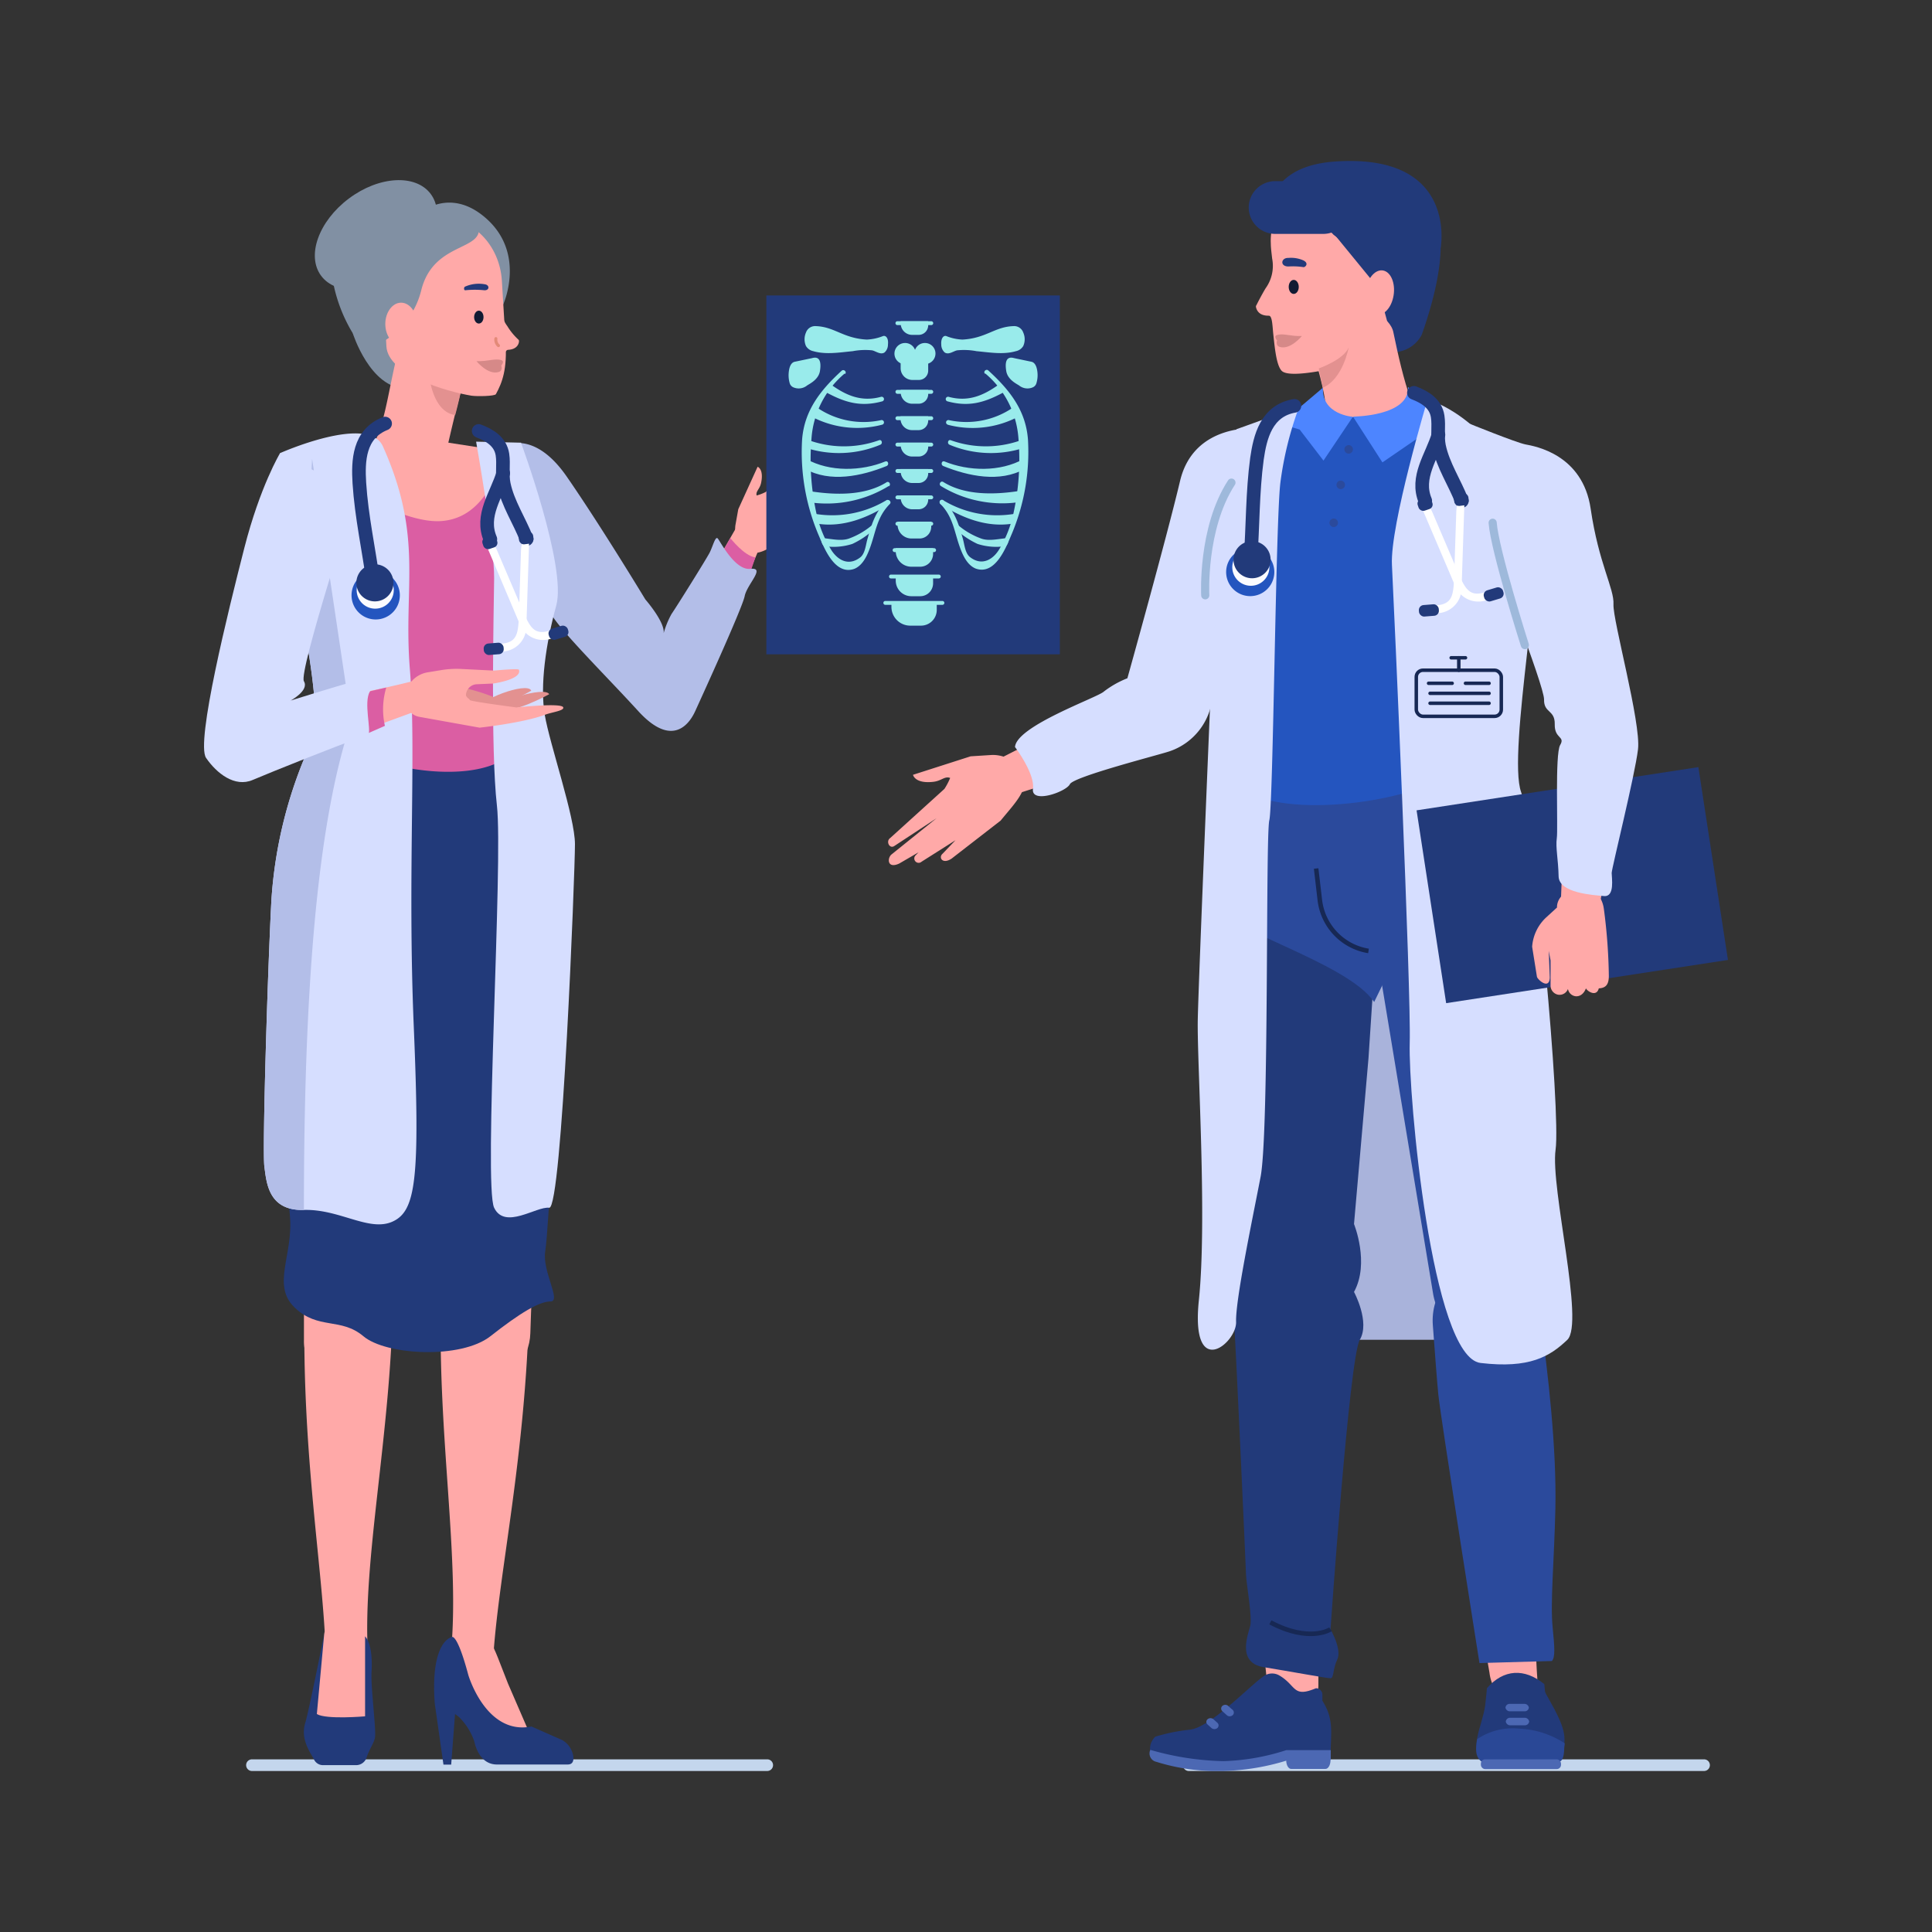 <svg xmlns="http://www.w3.org/2000/svg" viewBox="0 0 300 300">
  <rect x="0" y="0" width="300" height="300" fill="#333333" stroke="none"/>
  <g>
    <g>
      <path d="M199.9,28.13s-2.78,6-2.57,9.65c0,.71.12,1.56.21,2.38a5.93,5.93,0,0,1-1,4.58c-.13.2-.77,1.3-1.44,2.64a.37.37,0,0,0-.08.26c.07.4.39,1.41,2,1.38.56,0,.56,1.68.7,2.91.22,2,.46,4.74,1.28,5.63,1.83,2,17.74-2.88,17.74-2.88l-1-13.9Z" style="fill: #ffa9a8"/>
      <path d="M216.69,54.68A5.07,5.07,0,0,0,220.76,52c1.29-3.61,3.48-10.7,2.83-15.78-.92-7.09-19.07-3.1-19.07-3.1L214,44.71Z" style="fill: #223a7a"/>
      <path d="M216.33,46.21c-.42,1.86-1.7,3-2.85,2.57s-1.74-2.29-1.32-4.14,1.7-3,2.85-2.57S216.75,44.36,216.33,46.21Z" style="fill: #ffa9a8"/>
      <path d="M197.06,34.86c-.09.42-1.83-8.91,10.15-9.77,19.2-1.38,16.5,13.36,16.5,13.36a16.5,16.5,0,0,1-16.64-2c-2.47-2.8-7.6-.2-8.64-1.77C198.43,34.67,197.56,32.5,197.06,34.86Z" style="fill: #223a7a"/>
    </g>
    <path d="M200.11,44.55c0,.6.35,1.09.78,1.09s.78-.49.78-1.09-.35-1.09-.78-1.09S200.11,43.94,200.11,44.55Z" style="fill: #111a33"/>
    <path d="M202.4,41.48a10.71,10.71,0,0,0-2.33-.1c-1.36,0-1.17-1.38,0-1.33a4.7,4.7,0,0,1,2.33.39C203.33,40.92,202.64,41.53,202.4,41.48Z" style="fill: #223a7a"/>
    <path d="M205.44,36.32H198a4.11,4.11,0,0,1-4.1-4.1h0a4.11,4.11,0,0,1,4.1-4.09h7.48a4.1,4.1,0,0,1,4.1,4.09h0A4.11,4.11,0,0,1,205.44,36.32Z" style="fill: #223a7a"/>
    <path d="M54.78,51.75s2.69,8.57,8.25,8.57,4.48-15.25,4.48-15.25Z" style="fill: #8190a3"/>
    <rect x="197.26" y="139.01" width="31.73" height="69.03" style="fill: #a9b3db"/>
    <path d="M264.6,275h-80a.9.9,0,0,1-.9-.91h0a.9.9,0,0,1,.9-.9h80a.9.9,0,0,1,.91.9h0A.91.91,0,0,1,264.6,275Z" style="fill: #c4d6ed;fill-rule: evenodd"/>
    <path d="M231.29,259.77c-3.32-19.56-6.42-32.26-6.15-50a5.43,5.43,0,0,1,5.39-6.41h0c3.26,0,5.46,2.91,6.53,6.26,5,15.51.41,33.81,1.64,50.78.17,2.43-1.45,4.16-3.3,4.13h0C233.42,264.47,231.61,262.39,231.29,259.77Z" style="fill: #ffa9a8"/>
    <path d="M230.89,262.14s-.16,1.83-.27,2.66c-.44,3.24-2.76,7.07-.21,8.82.63.44,6.36.23,10.43.22.91,0,1.92-1.26,2-2.16.19-2.14.38-3.08-2.36-7.9-.77-1.35-.51-.87-.68-2.27C236.73,259,233.47,259.17,230.89,262.14Z" style="fill: #223a7a"/>
    <path d="M230.15,273.62c.64.44,7.61.05,11.68,0,.91,0,1-1.08,1.06-2,0-.33.06-.63.08-.92a14,14,0,0,0-7.09-2.28,9.85,9.85,0,0,0-6.5,1.63C229.14,271.55,229,272.81,230.15,273.62Z" style="fill: #2a4896"/>
    <path d="M236.69,266.74h-2.18a.64.64,0,0,0-.69.59.69.69,0,0,0,.75.57h2.18a.66.66,0,0,0,.7-.59A.7.7,0,0,0,236.69,266.74Z" style="fill: #4c68b3"/>
    <path d="M236.65,264.58l-2.19,0a.63.63,0,0,0-.69.59.7.7,0,0,0,.75.56h2.19a.64.64,0,0,0,.69-.59A.7.7,0,0,0,236.65,264.58Z" style="fill: #4c68b3"/>
    <path d="M230,196.68c4.49-.13,8.57,3.6,9.25,8.47,1.11,7.9,2.47,19.73,2.27,29.06-.19,8.34-.82,14.62-.42,18.58.3,3,.41,4.55-.12,5.13l-11.25.32s-6.05-38.24-6.39-41.72c-.17-1.69-.53-6.37-.85-10.74-.37-4.94,3-9,7.51-9.1Z" style="fill: #2b4a9c"/>
    <rect x="229.95" y="273.19" width="12.44" height="1.51" rx="0.65" style="fill: #4c68b3"/>
    <path d="M233.49,116.65s2.71,9.84,1.18,29c.8,9.8,1.8,21.76,3.16,46l.57,9.28a7,7,0,0,1-7,7.77h0a9.39,9.39,0,0,1-8.89-7.94l-11.84-71.54C208.21,117.88,230.87,104.4,233.49,116.65Z" style="fill: #2b4a9c"/>
    <path d="M213.69,130.7l-7.37,74.16c-.13,4.45-3.06,7.89-6.62,7.77h0c-3.53-.13-6.42-3.73-6.51-8.16-.08-3.57-.37-13.5-.82-16.77-.69-5.13-1-21.7-2.36-53.83-.32-7.19,2.82-13.23,8.37-13.25h0C204,120.6,213.93,123.44,213.69,130.7Z" style="fill: #ffa9a8"/>
    <path d="M196.72,261c-2.12-21.32-4.51-35.17-2.89-54.55a6.4,6.4,0,0,1,6.31-7h0c3.51.06,5.67,3.18,6.58,6.83,4.23,16.91-2.09,36.86-2,55.36,0,2.65-1.88,4.54-3.87,4.5h0C198.67,266.15,196.87,263.88,196.72,261Z" style="fill: #ffa9a8"/>
    <g>
      <path d="M200.5,274.68l5.31,0c.43,0,.78-.59.79-1.33h0c0-.74-.34-1.35-.78-1.35l-5.31,0c-.43,0-.78.6-.79,1.33h0C199.72,274.08,200.07,274.68,200.5,274.68Z" style="fill: #4c68b3"/>
      <path d="M205.34,264.09v-1a1,1,0,0,0-1-.94c-3.65,1.54-3-.43-5.71-2a2.23,2.23,0,0,0-2.32.07c-2.17,1.45-8.16,7.84-11.43,8.35a28.88,28.88,0,0,0-5.49,1.1c-1.46,1.42-.91,3.91,1.23,4,6.26.28,13.11,1,18.38-.7l1.13-.36,6.47.61C206.57,269.4,207.3,267.17,205.34,264.09Z" style="fill: #223a7a"/>
      <path d="M188.09,275a31.41,31.41,0,0,1-8.52-1.42,1.33,1.33,0,0,1-1-1.74l.05-.12a44,44,0,0,0,11.36,1.75,34.84,34.84,0,0,0,9.6-1.66l.16-.05,6.9,0,0,1.52-6.54,0A36.52,36.52,0,0,1,190,275Z" style="fill: #4c68b3"/>
      <path d="M189.85,265.75l.7.63a.69.69,0,0,0,.9-.09.56.56,0,0,0-.09-.82c-.24-.2-.47-.41-.7-.62a.69.69,0,0,0-.9.09.55.55,0,0,0,.09.81Z" style="fill: #4c68b3"/>
      <path d="M187.51,267.78l.61.55a.71.71,0,0,0,.91,0,.54.54,0,0,0,0-.82l-.61-.55a.71.71,0,0,0-.91,0,.54.54,0,0,0,0,.82Z" style="fill: #4c68b3"/>
    </g>
    <path d="M214.87,127.84c0,.52-2.37,36.47-2.37,36.47l-2.25,25.76s2.47,6.05,0,10.54c0,0,2.53,4.67.9,7.43S206.6,253,206.6,253s1.8,3.1,1.06,4.66-.51,2.94-1.06,2.94-6.25-1.05-10.4-1.73-2.42-5-2.07-6.39-.61-6.57-.65-8-1.65-37.16-1.89-39.75-.05-5.53-.75-14.35-4.24-63.2-1.6-76.8l21.91,1.5Z" style="fill: #223a7a"/>
    <path d="M206.6,253s-3.22,2.15-9.34-1.08" style="fill: none;stroke: #172854;stroke-miterlimit: 10;stroke-width: 0.706px"/>
    <path d="M119.13,275h-80a.91.91,0,0,1-.91-.91h0a.9.9,0,0,1,.91-.9h80a.9.9,0,0,1,.91.9h0A.91.91,0,0,1,119.13,275Z" style="fill: #c4d6ed;fill-rule: evenodd"/>
    <path d="M213.61,73.1l-1,.17c-2.93.53-9.49-.77-9.91-3.11,5.46-2.1,2.9-9.52.77-17.08-.43-2.37,1.62-4.74,4.55-5.27l1-.17c2.93-.53,6.92,1.59,7.35,4,1.47,7.07,3.25,14.56,7.51,18.87C225.55,72.16,216.54,72.57,213.61,73.1Z" style="fill: #ffa9a8"/>
    <path d="M236.2,86.75s-2.38,25.32-2.49,27.28,1,5,0,6.11,1.15,4.26-1.15,4.84-18.41,4.26-26.84,4.14A48.34,48.34,0,0,1,190,126s-2.42-2.6-.74-4.76-.79-5.38.76-7.22-3.83-26.27-3.83-26.27S186,70.64,188.9,68.71,205,64.25,205,64.25l9.46,1,8.13-.15Z" style="fill: #2455bf"/>
    <path d="M154.62,124.39c10.54-3.78,22.2-6.17,28.15-9.51a3.31,3.31,0,0,0,.91-4.51l-1.58-2.93a2.79,2.79,0,0,0-3.59-1.48l-26.2,13.32c-1,.54-1.41,2.58-.72,3.77h0A2.71,2.71,0,0,0,154.62,124.39Z" style="fill: #ffa9a8"/>
    <path d="M147.77,133.32l7.61-5.9c2.65-3.25,5.15-5.52,2.75-8.45a5.39,5.39,0,0,0-4.11-1.74l-3.3.21-8.95,2.87s.27,1.42,3.16,1.09c1.26-.14,1.77-.93,2.61-.6a10.29,10.29,0,0,1-.89,1.7l-8.41,7.62c-.74.51-.11,1.76.64,1.24l6.54-4.3-7,5.63c-.68.59-.64,2.26,1.21,1.4l3-1.74-.44.45a.66.66,0,1,0,.92,1l5.26-3.33-2,2.09C145.68,133.15,146.36,134.27,147.77,133.32Z" style="fill: #ffa9a8"/>
    <path d="M157.61,116s3.11,4.1,2.79,6.49,5.15.47,5.73-.72,14.06-4.6,15.54-5.13a9.86,9.86,0,0,0,6.62-8.7c.63-6.21,5.1-15.42,5.1-15.42l1.85-26s-9.84-.94-12,8.16-8.18,30.64-8.18,30.64a14.91,14.91,0,0,0-3.66,2.07C170.44,108.31,157.83,112.72,157.61,116Z" style="fill: #d6deff"/>
    <path d="M67,144l1.72,64.15c.11,4,3.14,7,6.83,6.66h0c3.67-.33,6.68-3.76,6.8-7.78.09-3.25.44-12.27.92-15.26.75-4.7,2.72-32.65,3.84-49.07.45-6.54-4-11.74-9.75-11.43h0C71.57,131.61,66.82,137.45,67,144Z" style="fill: #ffa9a8"/>
    <path d="M70,256.85c1.48-14.65-2.08-34-1.52-54.79a7.14,7.14,0,0,1,7-7.08h0c3.64,0,6.79,3.85,6.7,7.57-.55,23.53-4.66,41.25-5.56,54.4C76.46,259.59,70,259.69,70,256.85Z" style="fill: #ffa9a8"/>
    <g>
      <path d="M78.88,261.42l3.52,8.13c-1.75,4.67-2.92,4-7.1.38-1.24-1.53-2-4.63-5.14-15.73l2.83-.65C76.08,253.19,76.28,254.85,78.88,261.42Z" style="fill: #ffa9a8"/>
      <polygon points="68.86 274.01 67.51 264.53 70.74 265.06 70.06 274.01 68.86 274.01" style="fill: #223a7a"/>
      <path d="M67.51,264.53c-.72-9.81,2.65-10.33,2.65-10.33s.8-.7,2.56,5.89c0,0,2.74,9.4,9.81,8l4.76,2.1A3.49,3.49,0,0,1,89,272.6c.12.72,0,1.39-.85,1.39h-11c-1.74,0-3-1.32-3.51-3.61a9.62,9.62,0,0,0-2.06-3.44C70.67,265.83,67.51,264.53,67.51,264.53Z" style="fill: #223a7a"/>
    </g>
    <path d="M65.09,144.55l-4.4,63.87c-.28,4-3.44,7-7.11,6.63h0A6.78,6.78,0,0,1,47.21,208c0-3.23,0-12.87-.39-15.85-.55-4.68-1.35-32.51-1.79-48.85-.17-6.51,4.49-11.69,10.23-11.38h0C61.06,132.2,65.57,138,65.09,144.55Z" style="fill: #ffa9a8"/>
    <path d="M57.13,256.86C56.27,242.27,60.64,223,61,202.31a6.78,6.78,0,0,0-6.71-7.05h0c-3.64,0-7,3.83-7,7.54-.43,23.42,2.94,41.07,3.29,54.16C50.58,259.59,57,259.69,57.13,256.86Z" style="fill: #ffa9a8"/>
    <g>
      <path d="M56.69,254.11s1.28,1,1,5.6c-.12,2.36.73,8.76.54,10.06-.13.87-.85,1.76-1.31,3.15a1.71,1.71,0,0,1-1.62,1.17H50.16a1.53,1.53,0,0,1-1.36-.8c-.71-1.34-2.18-3.26-1.39-5.8.54-1.74,2.93-13.73,2.93-13.73Z" style="fill: #223a7a"/>
      <path d="M56.69,254.11v12.4s-6,.53-7.49-.35l1.14-12.4C50.53,251.26,56.69,251.2,56.69,254.11Z" style="fill: #ffa9a8"/>
    </g>
    <path d="M118.39,84.05c-4.39,9.92-7.71,20.86-11.21,26.49a2.89,2.89,0,0,1-3.94,1l-2.33-1.4a2.46,2.46,0,0,1-.86-3.32L114.28,82a2.66,2.66,0,0,1,3.3-.77h0A2.34,2.34,0,0,1,118.39,84.05Z" style="fill: #ffa9a8"/>
    <path d="M127.1,78.24l-5.19,5.29c-2.73,1.74-4.69,3.45-6.72,1.35a4.18,4.18,0,0,1-1-3.3l.45-2.51,3-6.59s1,.33.54,2.52c-.22,1-.86,1.27-.69,1.94a7.36,7.36,0,0,0,1.38-.53l6.59-5.75c.46-.53,1.36.07.89.59l-3.88,4.62L127.46,71c.51-.48,1.79-.3,1,1l-1.6,2.1.39-.29a.51.51,0,1,1,.66.79l-3,3.73,1.78-1.33C127.16,76.62,128,77.24,127.1,78.24Z" style="fill: #ffa9a8"/>
    <path d="M112.46,85.19l.94-1.64s2.2,2.82,3.9,3l-.9,2.64S112,87.35,112.46,85.19Z" style="fill: #db5ea3"/>
    <path d="M204.78,57.21s3.88-1.36,4.64-3.25c0,0-.87,4.87-4,6.24Z" style="fill: #e39190"/>
    <path d="M78.12,47.33a8.89,8.89,0,0,0-5.72-5.51C68,40.62,65.53,39,65.71,37l-.28-4.05s4.44-3.82,9.86.79C81.82,39.28,78.12,47.33,78.12,47.33Z" style="fill: #8190a3"/>
    <path d="M61.92,79.86l.82.18c2.51.56,4.24-.38,4.85-3.13,1.88-6.74,2.56-11.57,5.19-20.32a4.92,4.92,0,0,0-3.46-6l-.81-.19c-2.52-.56-6.23,2-6.84,4.7-2,8.19-2.25,15.42-7.25,17.13C53.81,75,59.41,79.3,61.92,79.86Z" style="fill: #ffa9a8"/>
    <path d="M188.29,140.05c.81,4,20.76,9.19,25.09,15.54l8.3-17.07-.77-16.26c-10.67,3.8-28.75,4.44-30.51-3C189.36,118.61,188.51,130.16,188.29,140.05Z" style="fill: #2b4a9c"/>
    <path d="M204.37,134.86l.57,4.88a9.06,9.06,0,0,0,7.56,7.92h0" style="fill: none;stroke: #172854;stroke-miterlimit: 10;stroke-width: 0.706px"/>
    <path d="M205.43,60.2l-6.62,5.61,3,.89,3.7,4.82,4.56-6.8S205.2,64.4,205.43,60.2Z" style="fill: #4d85ff"/>
    <path d="M218.64,60.1l6.66,5.57-3.17,1-7.47,5.13-4.57-7.11S218.87,64.66,218.64,60.1Z" style="fill: #4d85ff"/>
    <path d="M46.58,124.79,53.25,110H79l5.27,14.93a22.1,22.1,0,0,1,2.57,10.36c0,12-6.78,16.92-18.61,16.92s-24.73-3.68-24.26-16.92A23.64,23.64,0,0,1,46.58,124.79Z" style="fill: #2455bf"/>
    <path d="M51.34,114.23s-3.24,2.39-3,4.22-5.73,5.27-4.77,24.59.83,39.59,1.44,45.67-2.91,10.81.74,14.32,7.16,1.49,10.68,4.46,15.15,3.59,19.72,0,7.57-5.4,9.33-5.4-1.35-4.73-.81-7.84,2-33.12,2.48-37.64,1.67-22.89,0-27.48-5.12-12.06-5.27-12.82.88-2.09-.9-3S51.34,114.23,51.34,114.23Z" style="fill: #223a7a"/>
    <path d="M85.78,74.31l21.73,32.87a2.9,2.9,0,0,1-.47,3.75l-.64.58a4,4,0,0,1-5.84-.42l-23.11-28s-7.8-7.4,1.41-11.83C82.79,69.38,85.78,74.31,85.78,74.31Z" style="fill: #ffa9a8"/>
    <path d="M49.07,85.5H79.92c3.83,0,6.93-3.39,6.93-7.58h0c0-4.19-3.1-7.59-6.93-7.59L64.84,68l-15.77,2.3c-3.83,0-6.93,3.4-6.93,7.59h0C42.14,82.11,45.24,85.5,49.07,85.5Z" style="fill: #ffa9a8"/>
    <path d="M55.45,74.42a36.54,36.54,0,0,0,23,0s8,5.5,6.53,16.84a10.27,10.27,0,0,1-3.8,6.94L78.47,110H53.25s-5.12-15.66-5.73-18.51C45.22,80.52,55.45,74.42,55.45,74.42Z" style="fill: #ffa9a8"/>
    <path d="M41.66,77.6,33.6,116.17a2.91,2.91,0,0,0,1.83,3.32l.81.3a4,4,0,0,0,5.26-2.55L52.65,82.7S57.16,72.94,47,72.22C42.62,71.92,41.66,77.6,41.66,77.6Z" style="fill: #ffa9a8"/>
    <path d="M71.49,61.1l-1.71-.59c-.31-.12-3.1-2-3.1-2s.5,5.45,4,5.94C70.69,64.48,71.35,61.92,71.49,61.1Z" style="fill: #e39190"/>
    <path d="M45.77,70.08s14.84,11.62,23,10.81S77.8,69.27,80,69.13s.22,38.11-.19,39.32,1.69,2.31,1.52,4.46c-.86,11.28-26.09,6.79-30.55.66a2.63,2.63,0,0,1,.4-2.69c1.07-1.36-.45-3.19-.45-5s-2.33-8.26-2.33-8.26S40.77,71.83,45.77,70.08Z" style="fill: #db5ea3"/>
    <path d="M51.52,109.7a11.25,11.25,0,0,0,3,2.33" style="fill: none;stroke: #db4f83;stroke-linecap: round;stroke-linejoin: round;stroke-width: 1.159px"/>
    <g>
      <rect x="119" y="45.88" width="45.57" height="55.72" style="fill: #223a7a"/>
      <g>
        <path d="M139.83,72.83h4.3a0,0,0,0,1,0,0v.66A1.49,1.49,0,0,1,142.64,75h-1a1.78,1.78,0,0,1-1.78-1.78v-.37A0,0,0,0,1,139.83,72.83Z" style="fill: #99ebeb"/>
        <path d="M139.83,76.93h4.3a0,0,0,0,1,0,0v.66a1.49,1.49,0,0,1-1.49,1.49h-1a1.78,1.78,0,0,1-1.78-1.78v-.37A0,0,0,0,1,139.83,76.93Z" style="fill: #99ebeb"/>
        <path d="M139.83,68.74h4.3a0,0,0,0,1,0,0v.66a1.49,1.49,0,0,1-1.49,1.49h-1a1.78,1.78,0,0,1-1.78-1.78v-.37A0,0,0,0,1,139.83,68.74Z" style="fill: #99ebeb"/>
        <path d="M139.83,64.64h4.3a0,0,0,0,1,0,0v.66a1.49,1.49,0,0,1-1.49,1.49h-1A1.78,1.78,0,0,1,139.83,65v-.37a0,0,0,0,1,0,0Z" style="fill: #99ebeb"/>
        <path d="M139.83,60.54h4.3a0,0,0,0,1,0,0v.66a1.49,1.49,0,0,1-1.49,1.49h-1a1.78,1.78,0,0,1-1.78-1.78v-.37A0,0,0,0,1,139.83,60.54Z" style="fill: #99ebeb"/>
        <path d="M139.83,54.93h4.3a0,0,0,0,1,0,0v2.61A1.45,1.45,0,0,1,142.68,59h-1a1.83,1.83,0,0,1-1.83-1.83V54.93A0,0,0,0,1,139.83,54.93Z" style="fill: #99ebeb"/>
        <path d="M139.37,81h5.23a0,0,0,0,1,0,0v.8a1.82,1.82,0,0,1-1.82,1.82h-1.24a2.17,2.17,0,0,1-2.17-2.17V81A0,0,0,0,1,139.37,81Z" style="fill: #99ebeb"/>
        <path d="M139.07,85.12h5.82a0,0,0,0,1,0,0V86a2,2,0,0,1-2,2h-1.38a2.42,2.42,0,0,1-2.42-2.42v-.5A0,0,0,0,1,139.07,85.12Z" style="fill: #99ebeb"/>
        <path d="M139.07,89.69h5.82a0,0,0,0,1,0,0v.89a2,2,0,0,1-2,2h-1.38a2.42,2.42,0,0,1-2.42-2.42v-.5A0,0,0,0,1,139.07,89.69Z" style="fill: #99ebeb"/>
        <path d="M138.46,93.62h7a0,0,0,0,1,0,0V94.7a2.45,2.45,0,0,1-2.45,2.45h-1.67a2.92,2.92,0,0,1-2.92-2.92v-.61A0,0,0,0,1,138.46,93.62Z" style="fill: #99ebeb"/>
        <path d="M147,52.21a7.53,7.53,0,0,0,2.45.52c3.69-.2,5-2,7.93-2.09a1.49,1.49,0,0,1,1.51,1,2.56,2.56,0,0,1,0,2.09,1.73,1.73,0,0,1-1.14.8h0c-1.94.56-4,.2-6.12,0a10.36,10.36,0,0,0-3-.13c-.56.1-1.31.75-1.94.33a1.64,1.64,0,0,1-.53-1.22C146.08,52.47,146.56,52,147,52.21Z" style="fill: #99ebeb"/>
        <path d="M137.05,52.21a7.64,7.64,0,0,1-2.46.52c-3.69-.2-5-2-7.92-2.09a1.5,1.5,0,0,0-1.52,1,2.6,2.6,0,0,0,0,2.09,1.73,1.73,0,0,0,1.14.8h0c1.94.56,4.05.2,6.12,0a10.36,10.36,0,0,1,3-.13c.56.1,1.31.75,1.94.33a1.61,1.61,0,0,0,.53-1.22C138,52.47,137.52,52,137.05,52.21Z" style="fill: #99ebeb"/>
        <path d="M153,58a14.46,14.46,0,0,1,5.15,10.17,38.94,38.94,0,0,1-.8,11.62,18.13,18.13,0,0,1-2.15,5.44c-.88,1.51-2.62,2.79-4.57,1.28-.78-.6-.87-2-1.12-2.86-.67-2.35-1.21-4.17-3-5.94a.36.36,0,0,0-.51.51c2.09,2.13,2.16,4.45,3.17,7.08.44,1.13,1.12,2.52,2.37,3,2.91,1,4.56-3,5.4-5a32.79,32.79,0,0,0,2.68-15.08c-.35-4.55-2.89-7.71-6.15-10.69-.34-.32-.86.2-.51.51Z" style="fill: #99ebeb"/>
        <path d="M147.12,62.32c3.26.89,5.67.23,8.59-1.33.41-.22-.21-1.58-.59-1.3-2.33,1.68-4.71,2.77-7.81,1.93a.36.36,0,0,0-.19.7Z" style="fill: #99ebeb"/>
        <path d="M147.12,65.94A15.15,15.15,0,0,0,158,64.76c.42-.21-.28-1.81-.64-1.52a12.78,12.78,0,0,1-10,2,.36.36,0,0,0-.19.7Z" style="fill: #99ebeb"/>
        <path d="M147.45,69.06a16.59,16.59,0,0,0,11.57.47c.44-.15.33-1.46-.11-1.31a16.14,16.14,0,0,1-11.27.14c-.43-.17-.62.53-.19.7Z" style="fill: #99ebeb"/>
        <path d="M146.46,72.36c3.89,1.58,8.79,2.62,12.65.45.41-.23.26-1.78-.14-1.55-3.69,2.07-8.61,1.91-12.32.39-.43-.17-.62.53-.19.71Z" style="fill: #99ebeb"/>
        <path d="M152,77.79a18.22,18.22,0,0,0,6.37.16c.46-.07.43-1.81,0-1.73-3.93.62-8.53.73-11.9-1.38-.4-.25-.77.38-.37.63h0A18.08,18.08,0,0,0,152,77.79" style="fill: #99ebeb"/>
        <path d="M146.09,78.32c3.33,2.12,7.13,3.61,11.08,3,.46-.07.75-1.59.29-1.52a16.24,16.24,0,0,1-11-2.12c-.4-.25-.76.38-.37.63Z" style="fill: #99ebeb"/>
        <path d="M148.39,82.17a13.2,13.2,0,0,0,3.4,2.29,9.49,9.49,0,0,0,4.24.36c.46,0,.81-1.3.35-1.26-1.25.09-2.74.5-3.95.09a11.61,11.61,0,0,1-3.53-2c-.36-.29-.88.22-.51.52Z" style="fill: #99ebeb"/>
        <path d="M131.16,58A14.47,14.47,0,0,0,126,68.21a38.94,38.94,0,0,0,.8,11.62A18.4,18.4,0,0,0,129,85.27c.89,1.51,2.63,2.79,4.58,1.28.77-.6.86-2,1.12-2.86.66-2.35,1.21-4.17,2.95-5.94.33-.33.85.18.52.51-2.1,2.13-2.16,4.45-3.18,7.08-.43,1.13-1.12,2.52-2.36,3-2.91,1-4.56-3-5.41-5a32.91,32.91,0,0,1-2.67-15.08c.35-4.55,2.89-7.71,6.14-10.69.35-.32.86.2.52.51Z" style="fill: #99ebeb"/>
        <path d="M137,62.32c-3.27.89-5.67.23-8.59-1.33-.42-.22.21-1.58.59-1.3,2.33,1.68,4.7,2.77,7.8,1.93a.36.36,0,0,1,.2.7Z" style="fill: #99ebeb"/>
        <path d="M137,65.94a15.18,15.18,0,0,1-10.85-1.18c-.42-.21.28-1.81.65-1.52a12.76,12.76,0,0,0,10,2,.36.36,0,0,1,.2.7Z" style="fill: #99ebeb"/>
        <path d="M136.69,69.06a16.62,16.62,0,0,1-11.58.47c-.43-.15-.33-1.46.12-1.31a16.11,16.11,0,0,0,11.26.14c.44-.17.63.53.2.7Z" style="fill: #99ebeb"/>
        <path d="M137.68,72.36c-3.89,1.58-8.79,2.62-12.65.45-.41-.23-.27-1.78.14-1.55,3.69,2.07,8.61,1.91,12.31.39.44-.17.62.53.2.71Z" style="fill: #99ebeb"/>
        <path d="M138,75.47A18.39,18.39,0,0,1,125.75,78c-.47-.07-.44-1.81,0-1.73,3.94.62,8.54.73,11.91-1.38.4-.25.76.38.36.63Z" style="fill: #99ebeb"/>
        <path d="M138,78.32c-3.32,2.12-7.12,3.61-11.07,3-.47-.07-.76-1.59-.3-1.52a16.27,16.27,0,0,0,11-2.12c.39-.25.76.38.36.63Z" style="fill: #99ebeb"/>
        <path d="M135.75,82.17a13.2,13.2,0,0,1-3.4,2.29,9.5,9.5,0,0,1-4.24.36c-.46,0-.82-1.3-.35-1.26,1.25.09,2.74.5,4,.09a11.68,11.68,0,0,0,3.52-2c.36-.29.88.22.52.52Z" style="fill: #99ebeb"/>
        <path d="M160.41,60.13a1,1,0,0,0,.53-.65,4.28,4.28,0,0,0,.14-1.79c-.15-1.15-.59-1.45-.93-1.52h0l-2.63-.55c-.3-.07-1.69-.56-1.27,2,.22,1.35,1.65,2,2,2.24A2.07,2.07,0,0,0,160.41,60.13Z" style="fill: #99ebeb"/>
        <path d="M123.16,60.13a1,1,0,0,1-.54-.65,4.47,4.47,0,0,1-.13-1.79c.14-1.15.59-1.45.93-1.52h0l2.63-.55c.3-.07,1.68-.56,1.27,2-.22,1.35-1.66,2-2,2.24A2.07,2.07,0,0,1,123.16,60.13Z" style="fill: #99ebeb"/>
        <path d="M144.6,61.15h-5.25a.3.3,0,0,1-.3-.31h0a.3.3,0,0,1,.3-.3h5.25a.31.31,0,0,1,.31.3h0A.31.31,0,0,1,144.6,61.15Z" style="fill: #99ebeb"/>
        <path d="M139.83,49.88h4.3a0,0,0,0,1,0,0v.66A1.49,1.49,0,0,1,142.64,52h-1a1.78,1.78,0,0,1-1.78-1.78v-.37a0,0,0,0,1,0,0Z" style="fill: #99ebeb"/>
        <path d="M144.6,50.48h-5.25a.29.29,0,0,1-.3-.3h0a.29.29,0,0,1,.3-.3h5.25a.3.3,0,0,1,.31.3h0A.3.3,0,0,1,144.6,50.48Z" style="fill: #99ebeb"/>
        <path d="M144.6,65.24h-5.25a.29.29,0,0,1-.3-.3h0a.3.3,0,0,1,.3-.3h5.25a.31.31,0,0,1,.31.3h0A.3.3,0,0,1,144.6,65.24Z" style="fill: #99ebeb"/>
        <path d="M144.6,69.34h-5.25a.3.3,0,0,1-.3-.3h0a.29.29,0,0,1,.3-.3h5.25a.3.3,0,0,1,.31.3h0A.31.31,0,0,1,144.6,69.34Z" style="fill: #99ebeb"/>
        <path d="M144.6,73.44h-5.25a.3.3,0,0,1-.3-.31h0a.3.3,0,0,1,.3-.3h5.25a.31.31,0,0,1,.31.3h0A.31.31,0,0,1,144.6,73.44Z" style="fill: #99ebeb"/>
        <path d="M144.6,77.53h-5.25a.29.29,0,0,1-.3-.3h0a.3.3,0,0,1,.3-.3h5.25a.31.31,0,0,1,.31.3h0A.3.3,0,0,1,144.6,77.53Z" style="fill: #99ebeb"/>
        <path d="M144.6,81.63h-5.25a.3.3,0,0,1-.3-.3h0a.29.29,0,0,1,.3-.3h5.25a.3.3,0,0,1,.31.3h0A.31.31,0,0,1,144.6,81.63Z" style="fill: #99ebeb"/>
        <path d="M145.05,85.73h-6.14a.31.31,0,0,1-.3-.31h0a.31.31,0,0,1,.3-.3h6.14a.31.31,0,0,1,.3.3h0A.31.31,0,0,1,145.05,85.73Z" style="fill: #99ebeb"/>
        <path d="M145.78,89.82h-7.43a.29.29,0,0,1-.3-.3h0a.3.3,0,0,1,.3-.3h7.43a.31.31,0,0,1,.3.3h0A.3.3,0,0,1,145.78,89.82Z" style="fill: #99ebeb"/>
        <path d="M146.34,93.92h-8.87a.3.3,0,0,1-.3-.3h0a.29.29,0,0,1,.3-.3h8.87a.3.3,0,0,1,.3.3h0A.31.31,0,0,1,146.34,93.92Z" style="fill: #99ebeb"/>
        <path d="M145.26,54.91a1.64,1.64,0,1,1-1.64-1.65A1.63,1.63,0,0,1,145.26,54.91Z" style="fill: #99ebeb"/>
        <path d="M142.19,54.91a1.65,1.65,0,1,1-1.65-1.65A1.64,1.64,0,0,1,142.19,54.91Z" style="fill: #99ebeb"/>
      </g>
    </g>
    <path d="M77.77,45c0,.24,0,.48,0,.72-.08,1.75-.06,3.5,1,4.91a9.76,9.76,0,0,0,1.73,2.11.29.29,0,0,1,.09.23c0,.37-.27,1.28-1.69,1.35a.39.39,0,0,0-.35.29l-3.75-4.43Z" style="fill: #ffa9a8"/>
    <path d="M77,61.21c1-1.83,1.77-3.86,1.5-8.21l-.57-9.41c-.34-5.6-4.65-9.93-9.58-9.63l-.49,0c-4.93.3-8.69,5.12-8.35,10.72L60,53.79c.26,4.39,9.28,7,13.19,7.65C74,61.57,76.78,61.53,77,61.21Z" style="fill: #ffa9a8"/>
    <path d="M77.83,56.76s.62-.65,0-.84c-1-.31-2,.22-3.84.16,0,0,1.77,2.19,3.43,1.69C78.16,57.55,77.83,56.76,77.83,56.76Z" style="fill: #d68988"/>
    <path d="M75.08,49.24c0,.56-.32,1-.73,1s-.73-.46-.73-1,.33-1,.73-1S75.08,48.67,75.08,49.24Z" style="fill: #111a33"/>
    <path d="M72.28,45.07a14.05,14.05,0,0,1,2.9,0c.87.06.87-.84.08-.93a5.24,5.24,0,0,0-3.05.37C72,44.6,72,45.12,72.28,45.07Z" style="fill: #223a7a"/>
    <path d="M77,52.58a1.24,1.24,0,0,0,.4,1.09" style="fill: none;stroke: #e38a78;stroke-linecap: round;stroke-linejoin: round;stroke-width: 0.47px"/>
    <path d="M198.31,52.86s-.63-.65,0-.84c1-.31,2,.22,3.84.16,0,0-1.77,2.19-3.43,1.69C198,53.65,198.31,52.86,198.31,52.86Z" style="fill: #d68988"/>
    <path d="M78.11,69.34S82.74,66.41,88,74s12.21,19.08,12.21,19.08,3.08,3.52,2.84,5.25a13.79,13.79,0,0,1,1.23-3c.62-.87,5.43-8.56,5.92-9.53s.87-2.57,1.24-2.2,2.64,5,5.08,4.73-.52,2.37-.89,4.25-7.07,16.51-7.67,17.83-3.19,6.21-8.86,0-13.57-13.9-13.94-16S78.11,69.34,78.11,69.34Z" style="fill: #b3bee8"/>
    <path d="M43.49,70.36l3.7,26.79S50.1,111.93,48.46,115a69.42,69.42,0,0,0-6.32,24.84c-.59,11.19-1.42,38.83-1.09,41.29s.59,6.91,6.14,6.75,10.13,3.45,13.76,1.81,4.29-6.58,3.3-30.27.43-42.66-.61-55.55,2.17-20.38-4.19-34.57C57.2,64.25,43.49,70.36,43.49,70.36Z" style="fill: #d6deff"/>
    <path d="M48.46,71.23,47.19,97.15S50.1,111.93,48.46,115a69.42,69.42,0,0,0-6.32,24.84c-.59,11.19-1.42,38.83-1.09,41.29s.59,6.91,6.14,6.75c0-32.42,1.82-59.51,7.36-75.84Z" style="fill: #b3bee8"/>
    <path d="M73.93,68.58s2.86,16.07,2.8,21.24-.56,26.57.43,35.25-2.1,59-.43,62.47,6.56-.25,8.55,0,4-52.19,4-56.45S85.35,115.55,84.59,111s.15-11,1.79-17S80.9,68.74,80.9,68.74Z" style="fill: #d6deff"/>
    <path d="M63.81,105.84c-10.52,2.64-21.86,4.06-28,6.55a2.9,2.9,0,0,0-1.62,3.72l1,2.53a2.44,2.44,0,0,0,3.12,1.42l26.83-9.83a2.65,2.65,0,0,0,1.31-3.11h0A2.34,2.34,0,0,0,63.81,105.84Z" style="fill: #ffa9a8"/>
    <g>
      <path d="M82.49,107.25s-5.62,3.24-7.26,2.49S81.91,105.72,82.49,107.25Z" style="fill: #e39190"/>
      <path d="M79.06,110.46s-11.35.23-8-3.89C71.07,106.57,79.57,108.34,79.06,110.46Z" style="fill: #e39190"/>
      <path d="M85.28,107.8S79.43,111,77.93,110,84.66,106.5,85.28,107.8Z" style="fill: #e39190"/>
      <path d="M65,111.29l9.47,1.7s6.68-.71,10.15-2c1.11-.42,3-.62,2.84-1.14-.17-.77-7.27,0-7.27,0s-7.19-.93-7.24-1.15-.65-.4-.59-.89A1.76,1.76,0,0,1,74,106.25l2.58-.11s4.52-.62,4-2.14c-.08-.24-3.88.13-3.88.13l-5-.25a14.51,14.51,0,0,0-3.16.17l-2.14.35a4.2,4.2,0,0,0-3.51,3.95v.13A2.75,2.75,0,0,0,65,111.29Z" style="fill: #ffa9a8"/>
    </g>
    <g>
      <path d="M74.33,66.92h0c1.74.67,3.38,1.66,3.69,3.66.23,1.54-.11,3.07.21,4.62.63,3,2.43,5.65,3.54,8.51" style="fill: none;stroke: #223a7a;stroke-linecap: round;stroke-linejoin: round;stroke-width: 2.117px"/>
      <path d="M78.14,73.47c-1,3.38-3.59,6.56-2,10.25" style="fill: none;stroke: #223a7a;stroke-linecap: round;stroke-linejoin: round;stroke-width: 2.117px"/>
      <path d="M80.9,85.46l-.35,10.86c-.16,2.35-.43,3.68-3.35,3.65,0,.41,0,.81.08,1.21l.45,0a3.89,3.89,0,0,0,4-3.74l.42-13C82.24,82.3,81,83.36,80.9,85.46Z" style="fill: #fff"/>
      <rect x="75.1" y="99.86" width="3.1" height="1.79" rx="0.78" transform="translate(161.03 195.14) rotate(175.47)" style="fill: #223a7a"/>
      <path d="M77.21,85.53l4.27,10c1,2.13,1.73,3.28,4.44,2.19.14.38.26.77.37,1.16l-.41.17a3.88,3.88,0,0,1-5.11-2L75.66,85C74.82,83.08,76.39,83.6,77.21,85.53Z" style="fill: #fff"/>
      <rect x="85.17" y="97.36" width="3.1" height="1.79" rx="0.78" transform="translate(-24.6 29.1) rotate(-16.72)" style="fill: #223a7a"/>
      <rect x="80.57" y="82.57" width="2.26" height="1.9" rx="0.74" transform="translate(173 156.42) rotate(172.97)" style="fill: #223a7a"/>
      <rect x="74.93" y="83.26" width="2.26" height="1.9" rx="0.74" transform="translate(175.12 139.58) rotate(161.29)" style="fill: #223a7a"/>
    </g>
    <path d="M57.47,107.34s-2,1.66-1,6.82l3.3-1.45a11.73,11.73,0,0,1,.21-5.95Z" style="fill: #db5ea3"/>
    <path d="M43.49,70.36s-3.1,5.13-5.56,14.76S30.36,115.3,32,117.69s4.45,4.62,7.24,3.42,14.23-5.75,15.84-6.25,2.1.28,2.22-1.21-1-5.81.62-6.8.12-1.89-2.84-1.07-9.95,3-9.95,3,2.92-1.56,2.06-3,8.2-29.31,8.2-29.31Z" style="fill: #d6deff"/>
    <g>
      <path d="M56.57,90.61c.11.78,1.52.73,1.41-.06h0C57.28,85.37,56.13,80.2,55.8,75c-.21-3.43-.09-7.6,4-9.23" style="fill: none;stroke: #223a7a;stroke-linecap: round;stroke-linejoin: round;stroke-width: 2.117px"/>
      <g>
        <path d="M54.65,91.75a3.75,3.75,0,1,0,4.35-3A3.73,3.73,0,0,0,54.65,91.75Z" style="fill: #2455bf"/>
        <path d="M55.43,91.12a2.88,2.88,0,1,0,3.35-2.32A2.87,2.87,0,0,0,55.43,91.12Z" style="fill: #fbfbff"/>
        <path d="M55.38,90a2.88,2.88,0,1,0,3.35-2.33A2.89,2.89,0,0,0,55.38,90Z" style="fill: #223a7a"/>
      </g>
    </g>
    <path d="M192,66.65l9.27-3.34a.23.23,0,0,1,.3.3A53.28,53.28,0,0,0,198.81,75c-.73,6.22-1.1,49.9-1.71,52.36s0,48.37-1.36,55.4-3.91,19.18-3.8,22.5-7.09,9.22-5.78-3.37-.3-37-.17-43.56,2.29-57.78,2.29-57.78Z" style="fill: #d6deff"/>
    <path d="M221.68,62s-5.86,19.55-5.54,25.72,3,66.31,2.76,74.24,3.39,48.78,11,49.68,10.75-1,13.47-3.59-2.65-23.6-1.82-29.52S238.4,129,236.2,123s3.94-37.51,2.22-42.42S230.94,65.21,221.68,62Z" style="fill: #d6deff"/>
    <g>
      <rect x="222" y="122.3" width="44.27" height="30.29" transform="translate(-18.01 38.6) rotate(-8.72)" style="fill: #223a7a"/>
      <path d="M247.8,143.79c1.81-11,5.38-22.41,5.35-29.23a3.29,3.29,0,0,0-3.5-3l-3.32,0a2.81,2.81,0,0,0-3,2.43l-1.08,29.37c0,1.15,1.57,2.48,2.95,2.45h0A2.69,2.69,0,0,0,247.8,143.79Z" style="fill: #ffa9a8"/>
      <path d="M245.32,76.7l7.61,36c.28,1.36-.44,3.95-2.07,4.39l-1,.26c-2.63.7-5.44-.49-6.19-2.62L231.94,81.22s-5-9.51,7.28-9.86C244.44,71.21,245.32,76.7,245.32,76.7Z" style="fill: #ffa9a8"/>
      <path d="M249.82,151.56a86.74,86.74,0,0,0-.77-10.4c-.67-5.08-7.35-3.55-7.28-.24h0l-1.64,1.5a6.86,6.86,0,0,0-2.22,4.59l.74,4.63c0,.37,1.92,2.18,2,.16l-.16-4.15.28,1.48V153a1.44,1.44,0,0,0,1.14,1.45,1.38,1.38,0,0,0,1.56-.89v0a1.38,1.38,0,0,0,1.21,1.14c1.18.07,1.58-1.23,1.58-1.23.23.47,1.65,1.38,2,0C249.47,153.42,249.81,152.73,249.82,151.56Z" style="fill: #ffa9a8"/>
      <path d="M227.88,65.67s7.57,3.07,9,3.34,8.88,1.51,10.12,10,3.68,12.41,3.54,14.83,4.3,18.4,3.81,22.51-4.09,18.48-4.09,19.21.52,3.74-1.19,3.58-7-.46-7.05-3.06-.49-4.48-.28-5.93-.31-13.06.52-14.46-.89-.93-.84-3.22-1.71-1.71-1.66-3.85-8.27-23.34-8.27-23.34l-3.9-13.8-2.09-5.06Z" style="fill: #d6deff"/>
      <path d="M236.78,100.17s-4.69-14.74-5-19" style="fill: none;stroke: #9eb9db;stroke-linecap: round;stroke-linejoin: round;stroke-width: 1.265px"/>
    </g>
    <path d="M208.76,69.78a.66.66,0,1,0,1.32,0,.66.66,0,1,0-1.32,0Z" style="fill: #2b4a9c"/>
    <path d="M207.53,75.29a.66.66,0,1,0,.66-.66A.66.66,0,0,0,207.53,75.29Z" style="fill: #2b4a9c"/>
    <path d="M206.44,81.18a.66.66,0,1,0,.66-.66A.66.66,0,0,0,206.44,81.18Z" style="fill: #2b4a9c"/>
    <g>
      <path d="M219.55,61h0c1.74.67,3.38,1.66,3.69,3.66.23,1.53-.1,3.07.21,4.62.63,3,2.43,5.65,3.54,8.51" style="fill: none;stroke: #223a7a;stroke-linecap: round;stroke-linejoin: round;stroke-width: 2.117px"/>
      <path d="M223.36,67.51c-1,3.38-3.59,6.56-2.05,10.25" style="fill: none;stroke: #223a7a;stroke-linecap: round;stroke-linejoin: round;stroke-width: 2.117px"/>
      <path d="M226.13,79.49l-.36,10.87c-.16,2.35-.43,3.68-3.35,3.65,0,.4,0,.81.08,1.21l.45,0a3.89,3.89,0,0,0,4-3.74l.43-13C227.47,76.34,226.19,77.4,226.13,79.49Z" style="fill: #fff"/>
      <rect x="220.33" y="93.9" width="3.1" height="1.79" rx="0.78" transform="translate(450.55 171.76) rotate(175.47)" style="fill: #223a7a"/>
      <path d="M222.43,79.57l4.27,10c1,2.13,1.74,3.28,4.45,2.19.13.38.25.76.36,1.15l-.41.18a3.88,3.88,0,0,1-5.1-2l-5.12-12C220,77.11,221.61,77.64,222.43,79.57Z" style="fill: #fff"/>
      <rect x="230.39" y="91.4" width="3.1" height="1.79" rx="0.78" transform="translate(-16.75 70.63) rotate(-16.72)" style="fill: #223a7a"/>
      <rect x="225.79" y="76.61" width="2.26" height="1.9" rx="0.74" transform="translate(461.62 126.77) rotate(172.97)" style="fill: #223a7a"/>
      <rect x="220.16" y="77.3" width="2.26" height="1.9" rx="0.74" transform="translate(455.98 81.4) rotate(161.29)" style="fill: #223a7a"/>
    </g>
    <g>
      <path d="M192.79,86.69c-.06.79,1.33,1,1.39.23h0c.37-5.21.3-10.51,1-15.69.49-3.4,1.46-7.45,5.82-8.21" style="fill: none;stroke: #223a7a;stroke-linecap: round;stroke-linejoin: round;stroke-width: 2.117px"/>
      <g>
        <path d="M190.67,87.42a3.74,3.74,0,1,0,4.87-2.06A3.75,3.75,0,0,0,190.67,87.42Z" style="fill: #2455bf"/>
        <path d="M191.56,87a2.88,2.88,0,1,0,3.75-1.59A2.88,2.88,0,0,0,191.56,87Z" style="fill: #fbfbff"/>
        <path d="M191.75,85.83a2.88,2.88,0,1,0,3.75-1.59A2.87,2.87,0,0,0,191.75,85.83Z" style="fill: #223a7a"/>
      </g>
    </g>
    <rect x="219.92" y="104.07" width="13.2" height="7.16" rx="1.04" style="fill: none;stroke: #172854;stroke-miterlimit: 10;stroke-width: 0.543px"/>
    <line x1="221.83" y1="106.1" x2="225.49" y2="106.1" style="fill: none;stroke: #172854;stroke-linecap: round;stroke-linejoin: round;stroke-width: 0.543px"/>
    <line x1="222.06" y1="107.66" x2="231.22" y2="107.66" style="fill: none;stroke: #172854;stroke-linecap: round;stroke-linejoin: round;stroke-width: 0.543px"/>
    <line x1="222.06" y1="109.2" x2="231.22" y2="109.2" style="fill: none;stroke: #172854;stroke-linecap: round;stroke-linejoin: round;stroke-width: 0.543px"/>
    <line x1="227.56" y1="106.1" x2="231.22" y2="106.1" style="fill: none;stroke: #172854;stroke-linecap: round;stroke-linejoin: round;stroke-width: 0.543px"/>
    <line x1="225.34" y1="102.14" x2="227.56" y2="102.14" style="fill: none;stroke: #172854;stroke-linecap: round;stroke-linejoin: round;stroke-width: 0.543px"/>
    <line x1="226.52" y1="102.14" x2="226.52" y2="104.07" style="fill: none;stroke: #172854;stroke-linecap: round;stroke-linejoin: round;stroke-width: 0.543px"/>
    <path d="M187.15,92.44s-.55-10.39,4.07-17.5" style="fill: none;stroke: #9eb9db;stroke-linecap: round;stroke-linejoin: round;stroke-width: 1.265px"/>
    <path d="M66.89,30.13c2.31,3.12.39,8.48-4.31,12s-10.39,3.81-12.71.7-.39-8.48,4.3-12S64.57,27,66.89,30.13Z" style="fill: #8190a3"/>
    <path d="M54.78,51.75a3.77,3.77,0,0,0,5.18,1A12.83,12.83,0,0,0,65.43,45c1.91-7.47,9.6-6,8.9-9.83s-9.67-1.75-9.67-1.75l-13,10.07A24.08,24.08,0,0,0,54.78,51.75Z" style="fill: #8190a3"/>
    <path d="M64.74,50.31c0,1.81-1.1,3.28-2.46,3.28s-2.45-1.47-2.45-3.28S60.93,47,62.28,47,64.74,48.5,64.74,50.31Z" style="fill: #ffa9a8"/>
  </g>
</svg>
